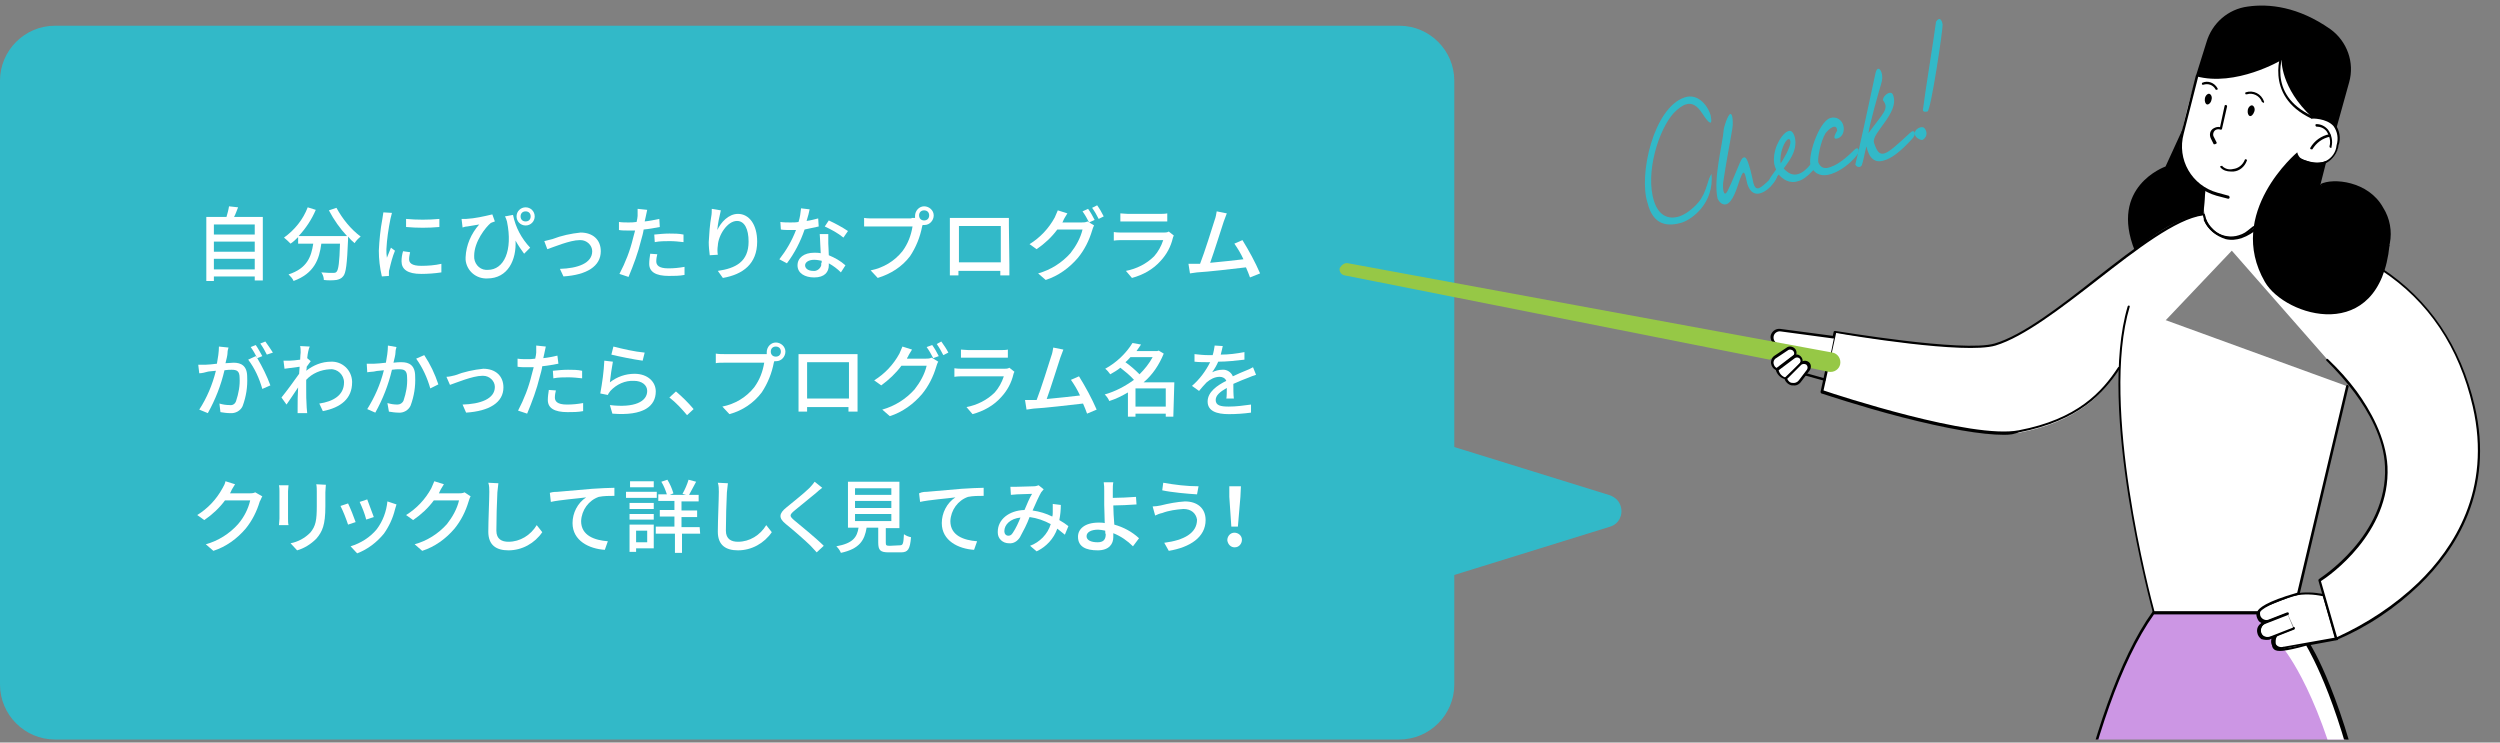 <?xml version="1.0" encoding="utf-8"?>
<!-- Generator: Adobe Illustrator 25.1.0, SVG Export Plug-In . SVG Version: 6.00 Build 0)  -->
<svg version="1.1" id="レイヤー_1" xmlns="http://www.w3.org/2000/svg" xmlns:xlink="http://www.w3.org/1999/xlink" x="0px"
	 y="0px" viewBox="0 0 495.6 147.2" style="enable-background:new 0 0 495.6 147.2;" xml:space="preserve">
<rect x="0" y="0" width="495.6" height="147.2" fill="#808080" stroke="none"/>
<style type="text/css">
	.st0{fill:#32B9C8;}
	.st1{fill:#FFFFFF;}
	.st2{clip-path:url(#SVGID_2_);}
	.st3{fill:#CC96E4;}
	.st4{fill:#96C846;}
</style>
<path class="st0" d="M319.2,98.2l-34.5-10.7c-1.7-0.5-3.5,0.4-4,2.1c-0.1,0.3-0.1,0.6-0.1,1V112c0,1.8,1.4,3.2,3.2,3.2
	c0.3,0,0.6,0,0.9-0.1l34.5-10.7c1.7-0.5,2.6-2.3,2.1-4C321,99.3,320.2,98.6,319.2,98.2z"/>
<path class="st0" d="M10.9,5.1h266.5c6,0,10.9,4.9,10.9,10.9v119.7c0,6-4.9,10.9-10.9,10.9H10.9c-6,0-10.9-4.9-10.9-10.9V16
	C0,10,4.9,5.1,10.9,5.1z"/>
<path class="st1" d="M52.1,43v12.6h-1.6v-0.8h-8.1v0.9h-1.5V43h4c0.2-0.7,0.4-1.4,0.5-2.1l1.8,0.2c-0.3,0.7-0.5,1.4-0.8,1.9H52.1z
	 M42.4,44.5v2h8.1v-2H42.4z M42.4,47.9v2h8.1v-2H42.4z M50.5,53.4v-2.1h-8.1v2.1L50.5,53.4z"/>
<path class="st1" d="M66.7,41.2c1.2,2.2,2.8,4.2,4.8,5.7c-0.5,0.4-0.9,0.8-1.2,1.3c-0.5-0.4-0.9-0.8-1.3-1.3c0,0.1,0,0.5,0,0.6
	c-0.2,4.8-0.4,6.7-1,7.3c-0.3,0.4-0.8,0.6-1.3,0.7c-0.8,0.1-1.7,0.1-2.5,0c0-0.5-0.2-1.1-0.5-1.5c1,0.1,1.9,0.1,2.3,0.1
	c0.3,0,0.5,0,0.7-0.2c0.4-0.4,0.6-1.9,0.7-5.6h-3.7c-0.4,3.1-1.4,5.9-5.5,7.4c-0.2-0.5-0.6-0.9-1-1.3c3.7-1.2,4.5-3.5,4.9-6.1h-3V47
	c-0.5,0.5-0.9,0.9-1.5,1.3c-0.4-0.4-0.8-0.8-1.3-1.2c2.1-1.5,3.8-3.6,4.7-6l1.6,0.5c-0.8,1.9-2,3.7-3.4,5.2h9.6
	c-1.4-1.5-2.6-3.2-3.6-5.1L66.7,41.2z"/>
<path class="st1" d="M77.7,42.2c-0.1,0.4-0.2,0.8-0.3,1.2c-0.4,2-0.7,4-0.8,6c0,0.6,0,1.1,0.1,1.7c0.2-0.6,0.6-1.4,0.8-2l0.8,0.6
	c-0.5,1.2-0.8,2.4-1.1,3.7c-0.1,0.2-0.1,0.5-0.1,0.7c0,0.2,0,0.4,0,0.6l-1.4,0.1c-0.4-1.7-0.6-3.4-0.6-5.1c0.1-2.1,0.3-4.2,0.7-6.3
	c0.1-0.4,0.1-0.9,0.2-1.3L77.7,42.2z M81.3,50c-0.1,0.5-0.2,0.9-0.2,1.4c0,0.7,0.5,1.3,2.4,1.3c1.3,0,2.7-0.1,4-0.4V54
	c-1.3,0.2-2.7,0.3-4,0.3c-2.7,0-3.9-0.9-3.9-2.5c0-0.7,0.1-1.3,0.3-2L81.3,50z M87.1,43.4V45c-2.2,0.2-4.4,0.2-6.6,0v-1.6
	C82.7,43.6,84.9,43.6,87.1,43.4L87.1,43.4z"/>
<path class="st1" d="M101.7,42.6c0.5,2.5,1.7,4.7,3.4,6.5l-1.2,1.2c-0.6-0.8-1.2-1.7-1.7-2.6c0.2,3.8-1.5,7.5-5.6,7.5
	c-2.2,0.1-4.1-1.5-4.3-3.7c0-0.2,0-0.4,0-0.5c0.1-2.4,1.1-4.7,2.7-6.5c-0.7,0.1-1.8,0.3-2.4,0.4c-0.3,0-0.6,0.1-0.9,0.2l-0.2-1.7
	c0.2,0,0.6,0,0.9,0c1.8-0.1,3.5-0.5,5.2-0.9l0.5,1.4c-0.3,0.1-0.6,0.2-0.8,0.3c-1,0.8-3.3,3.7-3.3,6.5c-0.1,1.4,0.9,2.7,2.3,2.8
	c0.1,0,0.3,0,0.4,0c3.2,0,5-3.8,3.8-9.6c-0.1-0.3-0.2-0.7-0.4-1L101.7,42.6z M106,42.9c0,1-0.8,1.8-1.8,1.8c-1,0-1.8-0.8-1.8-1.8
	c0-1,0.8-1.8,1.8-1.8C105.2,41.1,106,41.9,106,42.9L106,42.9z M105.2,42.9c0-0.6-0.4-1-1-1s-1,0.4-1,1s0.4,1,1,1
	S105.2,43.5,105.2,42.9C105.2,42.9,105.2,42.9,105.2,42.9z"/>
<path class="st1" d="M109.5,47.4c1.8-0.7,3.7-1.1,5.6-1.3c2.4,0,4,1.4,4,3.7c0,3-2.8,4.7-7.4,5l-0.7-1.5c3.5-0.1,6.4-1.1,6.4-3.5
	c0-1.2-1.1-2.2-2.3-2.2c-0.1,0-0.1,0-0.2,0c-1.9,0-5.2,1.4-6.4,1.8l-0.6-1.6C108.4,47.7,109,47.5,109.5,47.4z"/>
<path class="st1" d="M130.8,45c-1.1,0.2-2.1,0.4-3.2,0.5c-0.1,0.7-0.3,1.4-0.5,2.1c-0.6,2.5-1.5,4.9-2.5,7.3l-1.8-0.6
	c1.2-2.3,2.1-4.6,2.7-7.1c0.1-0.5,0.3-1,0.4-1.5h-1.3c-0.7,0-1.3,0-1.9-0.1v-1.6c0.6,0.1,1.3,0.1,1.9,0.1c0.5,0,1,0,1.6-0.1
	c0.1-0.5,0.2-0.9,0.2-1.2c0-0.5,0-1,0-1.4l1.9,0.2c-0.1,0.4-0.2,1-0.3,1.4l-0.2,0.9c1-0.1,1.9-0.3,2.9-0.5L130.8,45z M130.3,50.4
	c-0.1,0.4-0.2,0.9-0.2,1.4c0,0.7,0.4,1.4,2.4,1.4c1.1,0,2.1-0.1,3.2-0.3v1.6c-1,0.2-2.1,0.2-3.1,0.2c-2.6,0-3.9-0.8-3.9-2.4
	c0-0.7,0.1-1.3,0.2-2L130.3,50.4z M129.7,46.5c1-0.1,2-0.2,3-0.2c0.9,0,1.9,0,2.8,0.2V48c-0.9-0.1-1.8-0.2-2.7-0.2c-1,0-2,0-3,0.2
	L129.7,46.5z"/>
<path class="st1" d="M142.9,41.7c-0.3,1.3-0.6,2.6-0.7,3.9c0.7-1.5,2.2-3.2,4.1-3.2c2.2,0,3.8,2.1,3.8,5.5c0,4.4-2.8,6.5-6.8,7.2
	l-1-1.4c3.5-0.5,6.1-1.8,6.1-5.8c0-2.5-0.8-4.1-2.3-4.1c-1.9,0-3.7,2.8-3.8,4.9c-0.1,0.6-0.1,1.2,0,1.8l-1.6,0.1
	c-0.1-0.8-0.2-1.7-0.2-2.6c0.1-1.7,0.2-3.4,0.5-5.1c0.1-0.5,0.1-1,0.1-1.5L142.9,41.7z"/>
<path class="st1" d="M162.3,44.9c-0.9,0.2-1.9,0.4-2.8,0.6c-0.8,2.4-2,4.7-3.5,6.7l-1.5-0.8c1.4-1.8,2.5-3.7,3.3-5.8h-1.1
	c-0.6,0-1.3,0-1.9-0.1l-0.1-1.5c0.6,0.1,1.4,0.1,2,0.1s1.1,0,1.6-0.1c0.3-0.9,0.4-1.8,0.5-2.7l1.7,0.2c-0.1,0.5-0.3,1.4-0.6,2.3
	c0.8-0.1,1.5-0.3,2.3-0.5L162.3,44.9z M164.2,46.5c0,0.6,0,1.2,0,1.8c0,0.5,0.1,1.4,0.1,2.3c1.2,0.5,2.3,1.1,3.3,2l-0.9,1.4
	c-0.7-0.7-1.5-1.3-2.4-1.8v0.4c0,1.3-0.8,2.4-2.9,2.4c-1.8,0-3.3-0.8-3.3-2.4c0-1.5,1.3-2.5,3.3-2.5c0.4,0,0.9,0,1.3,0.1
	c-0.1-1.2-0.1-2.7-0.2-3.8H164.2z M162.9,51.7c-0.5-0.1-1-0.2-1.5-0.2c-1.1,0-1.8,0.5-1.8,1.1s0.6,1.1,1.6,1.1
	c0.7,0.1,1.4-0.4,1.6-1.1c0-0.1,0-0.2,0-0.4C162.9,52.1,162.9,51.9,162.9,51.7z M167.2,47.1c-1.1-0.9-2.4-1.6-3.7-2.2l0.8-1.2
	c1.3,0.6,2.6,1.3,3.8,2.1L167.2,47.1z"/>
<path class="st1" d="M180.7,43.2c0.2,0,0.4,0,0.7,0c0-0.1,0-0.3,0-0.4c0-1,0.8-1.9,1.8-1.9s1.9,0.8,1.9,1.8c0,1-0.8,1.9-1.8,1.9
	c0,0,0,0,0,0c-0.1,0-0.3,0-0.4,0l-0.1,0.3c-0.4,2.1-1.2,4.1-2.4,5.9c-1.6,2.1-3.8,3.5-6.4,4.3l-1.4-1.5c2.5-0.5,4.7-1.8,6.3-3.8
	c1.1-1.5,1.7-3.1,2-4.9H173c-0.7,0-1.3,0-1.7,0v-1.7c0.6,0.1,1.2,0.1,1.7,0.1H180.7z M184.2,42.7c0-0.6-0.4-1-1-1s-1,0.4-1,1
	s0.4,1,1,1S184.2,43.3,184.2,42.7z"/>
<path class="st1" d="M200.1,52.5c0,0.6,0,1.9,0,2.1h-1.8c0-0.1,0-0.5,0-0.9h-8.3c0,0.3,0,0.6,0,0.9h-1.7c0-0.1,0-1.4,0-2.1v-7.9
	c0-0.4,0-1,0-1.4c0.6,0,1.1,0,1.5,0h8.7c0.4,0,0.9,0,1.5,0c0,0.4,0,0.9,0,1.4L200.1,52.5z M190.1,44.8V52h8.3v-7.2L190.1,44.8z"/>
<path class="st1" d="M214.4,44.1c0.4,0,0.8,0,1.2-0.2l1.3,0.8c-0.2,0.3-0.3,0.7-0.4,1c-0.6,2-1.5,3.8-2.8,5.4
	c-1.7,2-3.9,3.6-6.4,4.4l-1.5-1.3c2.5-0.7,4.7-2.1,6.4-4c1.1-1.4,2-3,2.4-4.7h-5c-1.1,1.5-2.5,2.8-4.1,3.9l-1.4-1
	c2.1-1.3,3.8-3.1,5-5.3c0.2-0.5,0.4-0.9,0.6-1.4l1.9,0.6c-0.3,0.5-0.7,1.1-0.8,1.4c-0.1,0.2-0.1,0.3-0.2,0.4L214.4,44.1z
	 M215.7,41.4c0.5,0.7,0.9,1.4,1.3,2.2l-1.1,0.5c-0.4-0.8-0.8-1.5-1.3-2.2L215.7,41.4z M217.5,40.7c0.5,0.7,0.9,1.4,1.3,2.2l-1,0.5
	c-0.4-0.8-0.8-1.5-1.3-2.2L217.5,40.7z"/>
<path class="st1" d="M232.7,46.7c-0.1,0.2-0.2,0.4-0.2,0.5c-0.4,1.7-1.2,3.2-2.4,4.5c-1.5,1.7-3.5,2.8-5.7,3.4l-1.2-1.4
	c2.1-0.4,4.1-1.4,5.6-2.9c0.8-0.9,1.4-2,1.8-3.2h-8.1c-0.4,0-1.1,0-1.7,0.1V46c0.6,0.1,1.2,0.1,1.7,0.1h8.2c0.3,0,0.7,0,1-0.2
	L232.7,46.7z M222.1,42.3c0.4,0,1,0.1,1.5,0.1h6.2c0.5,0,1.2,0,1.6-0.1v1.6c-0.4,0-1,0-1.6,0h-6.2c-0.5,0-1.1,0-1.5,0L222.1,42.3z"
	/>
<path class="st1" d="M247.8,55c-0.2-0.6-0.5-1.3-0.8-2c-2.5,0.3-7.7,0.9-9.7,1l-1.4,0.2l-0.3-1.9c0.5,0,1.1,0,1.6,0
	c0.2,0,0.4,0,0.7,0c0.9-2.3,2.4-7.1,2.9-8.7c0.2-0.5,0.3-1.1,0.4-1.7l2,0.4c-0.2,0.5-0.4,1.1-0.6,1.6c-0.5,1.5-1.9,6-2.7,8.2
	c2.2-0.2,4.9-0.5,6.6-0.7c-0.5-1.1-1.1-2.1-1.8-3.1l1.6-0.7c1.3,2.1,2.5,4.3,3.5,6.6L247.8,55z"/>
<path class="st1" d="M45.3,68.9c-0.1,0.3-0.2,0.7-0.2,1.1s-0.2,1.2-0.4,2c0.6,0,1.2-0.1,1.6-0.1c1.5,0,2.7,0.6,2.7,2.8
	c0.1,2-0.2,3.9-0.9,5.8c-0.4,0.9-1.4,1.5-2.5,1.4c-0.6,0-1.3-0.1-1.9-0.2L43.5,80c0.7,0.2,1.3,0.3,2,0.3c0.6,0.1,1.1-0.2,1.3-0.8
	c0.5-1.5,0.8-3.1,0.7-4.6c0-1.4-0.6-1.6-1.6-1.6c-0.3,0-0.8,0-1.4,0.1c-0.7,3-1.8,5.8-3.3,8.5l-1.7-0.7c1.5-2.3,2.6-4.9,3.3-7.7
	c-0.7,0.1-1.4,0.1-1.7,0.2S40,74,39.5,74l-0.2-1.7c0.5,0,1,0,1.5,0s1.4-0.1,2.2-0.2c0.2-1.1,0.4-2.3,0.4-3.4L45.3,68.9z M51,71
	c1,1.7,1.9,3.5,2.6,5.4L52,77.1c-0.6-2.1-1.5-4.1-2.8-5.8l1.5-0.7L51,71c-0.4-0.8-0.8-1.5-1.3-2.2l1-0.4c0.5,0.7,0.9,1.5,1.3,2.2
	L51,71z M52.9,70.3c-0.4-0.8-0.8-1.5-1.3-2.2l1-0.4c0.5,0.7,1,1.4,1.5,2.2L52.9,70.3z"/>
<path class="st1" d="M61.6,71.6c-0.2,0.3-0.5,0.7-0.8,1.1c0,0.2,0,0.5-0.1,0.8c1.4-1.1,3.1-1.8,4.9-1.8c2.2-0.1,4.1,1.6,4.2,3.9
	c0,0.1,0,0.1,0,0.2c0,3.2-2.2,5-5.8,5.7L63.3,80c2.7-0.4,4.9-1.6,4.9-4.2c0-1.5-1.3-2.7-2.7-2.6c0,0-0.1,0-0.1,0
	c-1.8,0.1-3.5,0.8-4.7,2.1c0,0.6,0,1.1,0,1.6c0,1.4,0,2.5,0.1,3.9c0,0.3,0.1,0.8,0.1,1.1H59c0-0.3,0-0.8,0-1c0-1.5,0-2.4,0.1-4.1
	c-0.7,1.1-1.7,2.5-2.3,3.4l-1-1.4c0.9-1.1,2.6-3.4,3.5-4.7l0.1-1.4l-3,0.4l-0.2-1.6c0.4,0,0.7,0,1.2,0s1.3-0.1,2.1-0.2
	c0-0.7,0.1-1.2,0.1-1.4c0-0.4,0-0.9-0.1-1.3l1.9,0.1C61.2,69.1,61,70,60.9,71L61.6,71.6z"/>
<path class="st1" d="M78.6,68.8c-0.1,0.3-0.2,0.7-0.2,1.1s-0.2,1.2-0.4,2c0.7-0.1,1.2-0.1,1.6-0.1c1.5,0,2.7,0.6,2.7,2.8
	c0.1,2-0.2,3.9-0.9,5.8c-0.4,0.9-1.4,1.5-2.4,1.4c-0.6,0-1.3-0.1-1.9-0.2l-0.3-1.7c0.7,0.2,1.3,0.3,2,0.3c0.5,0,1-0.3,1.2-0.8
	c0.5-1.5,0.8-3,0.7-4.6c0-1.4-0.6-1.6-1.6-1.6c-0.3,0-0.8,0-1.4,0.1c-0.7,3-1.8,5.8-3.3,8.5l-1.6-0.7c1.5-2.4,2.6-4.9,3.3-7.7
	c-0.7,0.1-1.4,0.1-1.7,0.2s-1.1,0.1-1.6,0.2l-0.1-1.7c0.5,0,1,0,1.5,0s1.4-0.1,2.3-0.2c0.2-1.1,0.4-2.3,0.4-3.4L78.6,68.8z
	 M84.1,70.4c1.2,1.8,2.1,3.7,2.8,5.8l-1.6,0.8c-0.6-2.1-1.5-4.1-2.8-5.9L84.1,70.4z"/>
<path class="st1" d="M90.2,74.4c1.8-0.7,3.7-1.1,5.6-1.3c2.4,0,4,1.4,4,3.7c0,3-2.8,4.7-7.4,5l-0.7-1.6c3.5-0.1,6.4-1.1,6.4-3.5
	c0-1.2-1.1-2.2-2.3-2.2c-0.1,0-0.1,0-0.2,0c-1.9,0-5.2,1.4-6.4,1.8l-0.7-1.6C89.1,74.7,89.7,74.5,90.2,74.4z"/>
<path class="st1" d="M110.7,72.1c-1.1,0.2-2.1,0.4-3.2,0.5c-0.1,0.7-0.3,1.4-0.5,2.1c-0.6,2.5-1.5,4.9-2.5,7.3l-1.8-0.6
	c1.2-2.3,2.1-4.6,2.7-7.1c0.1-0.5,0.3-1,0.4-1.5h-1.3c-0.7,0-1.3,0-1.9-0.1v-1.6c0.6,0.1,1.3,0.1,1.9,0.1c0.5,0,1,0,1.6-0.1
	c0.1-0.5,0.2-0.9,0.2-1.2c0-0.5,0-1,0-1.4l1.9,0.2c-0.1,0.4-0.2,1-0.3,1.4l-0.2,0.9c1-0.1,1.9-0.3,2.8-0.5L110.7,72.1z M110.2,77.4
	c-0.1,0.4-0.2,0.9-0.2,1.4c0,0.7,0.4,1.4,2.4,1.4c1.1,0,2.1-0.1,3.2-0.3v1.6c-1,0.2-2.1,0.2-3.1,0.2c-2.6,0-3.9-0.8-3.9-2.4
	c0-0.7,0.1-1.3,0.2-2L110.2,77.4z M109.6,73.5c1-0.1,2-0.2,3-0.2c0.9,0,1.9,0,2.8,0.2V75c-0.9-0.1-1.8-0.2-2.7-0.2c-1,0-2,0-3,0.2
	L109.6,73.5z"/>
<path class="st1" d="M120.9,75.8c1.4-1.1,3.1-1.7,4.9-1.7c2.6,0,4.2,1.6,4.2,3.5c0,2.9-2.4,4.9-8.6,4.4l-0.5-1.7
	c4.9,0.6,7.4-0.7,7.4-2.8c0-1.2-1.1-2-2.6-2c-1.8-0.1-3.5,0.7-4.7,2c-0.2,0.3-0.4,0.5-0.5,0.8L119,78c0.4-2.2,0.7-4.3,0.8-6.5
	l1.7,0.2C121.3,72.7,121,74.8,120.9,75.8z M121.6,68.7c2,0.5,4.1,1,6.2,1.2l-0.4,1.6c-1.6-0.2-5-0.9-6.2-1.2L121.6,68.7z"/>
<path class="st1" d="M136.2,82.3c-1.1-1.3-2.2-2.5-3.5-3.5l1.3-1.2c1.3,1.1,2.5,2.3,3.5,3.5L136.2,82.3z"/>
<path class="st1" d="M151.3,70.2c0.2,0,0.4,0,0.7,0c0-0.1,0-0.3,0-0.4c0-1,0.8-1.9,1.8-1.9c1,0,1.9,0.8,1.9,1.8c0,1-0.8,1.9-1.8,1.9
	c0,0,0,0,0,0c-0.1,0-0.3,0-0.4,0l-0.1,0.3c-0.4,2.1-1.2,4.1-2.4,5.9c-1.6,2.1-3.8,3.6-6.4,4.3l-1.4-1.5c2.5-0.5,4.7-1.8,6.3-3.8
	c1.1-1.5,1.7-3.1,2-4.9h-7.9c-0.7,0-1.3,0-1.7,0.1v-1.9c0.6,0.1,1.2,0.1,1.7,0.1H151.3z M154.8,69.7c0-0.6-0.4-1-1-1s-1,0.4-1,1
	s0.4,1,1,1S154.8,70.3,154.8,69.7z"/>
<path class="st1" d="M170,79.5c0,0.6,0,1.9,0,2.1h-1.8c0-0.1,0-0.4,0-0.9H160c0,0.4,0,0.8,0,0.9h-1.7c0-0.1,0-1.4,0-2.1v-7.9
	c0-0.4,0-1,0-1.4c0.6,0,1.1,0,1.5,0h8.7c0.4,0,0.9,0,1.5,0c0,0.4,0,0.9,0,1.4L170,79.5z M160,71.8V79h8.3v-7.2L160,71.8z"/>
<path class="st1" d="M183.5,71.1c0.4,0,0.8,0,1.2-0.2l1.3,0.8c-0.2,0.3-0.3,0.7-0.4,1c-0.6,2-1.5,3.8-2.8,5.4
	c-1.7,2-3.9,3.6-6.4,4.4l-1.5-1.3c2.5-0.7,4.7-2.1,6.4-4c1.1-1.4,2-3,2.4-4.7h-5c-1.1,1.5-2.5,2.8-4,3.9l-1.4-1
	c2.1-1.3,3.8-3.1,5-5.3c0.2-0.5,0.4-0.9,0.6-1.4l1.9,0.6c-0.3,0.5-0.7,1.1-0.8,1.4c-0.1,0.1-0.2,0.3-0.2,0.4L183.5,71.1z
	 M184.8,68.4c0.5,0.7,0.9,1.4,1.3,2.2l-1.1,0.4c-0.4-0.8-0.8-1.5-1.3-2.2L184.8,68.4z M186.6,67.7c0.5,0.7,1,1.4,1.4,2.2l-1,0.5
	c-0.4-0.8-0.8-1.5-1.3-2.2L186.6,67.7z"/>
<path class="st1" d="M201.1,73.7c-0.1,0.2-0.2,0.4-0.2,0.5c-0.4,1.7-1.2,3.2-2.4,4.5c-1.5,1.7-3.5,2.8-5.7,3.4l-1.2-1.4
	c2.1-0.4,4.1-1.4,5.6-2.9c0.8-0.9,1.4-2,1.8-3.2h-8.1c-0.4,0-1.1,0-1.7,0.1V73c0.6,0.1,1.2,0.1,1.7,0.1h8.2c0.3,0,0.7,0,1-0.2
	L201.1,73.7z M190.5,69.3c0.4,0,1,0.1,1.5,0.1h6.2c0.5,0,1.2,0,1.6-0.1v1.6c-0.4,0-1,0-1.6,0H192c-0.5,0-1.1,0-1.5,0L190.5,69.3z"/>
<path class="st1" d="M215.5,82c-0.2-0.6-0.5-1.3-0.8-2c-2.6,0.3-7.7,0.9-9.8,1l-1.4,0.2l-0.3-1.9c0.5,0,1.1,0,1.6,0
	c0.2,0,0.4,0,0.7,0c0.9-2.3,2.4-7.1,2.9-8.7c0.2-0.5,0.3-1.1,0.4-1.7l2,0.4c-0.2,0.5-0.4,1.1-0.6,1.6c-0.5,1.5-1.9,6-2.7,8.2
	c2.2-0.2,4.9-0.5,6.6-0.7c-0.5-1.1-1.1-2.1-1.8-3.1l1.6-0.7c1.3,2.1,2.5,4.3,3.5,6.6L215.5,82z"/>
<path class="st1" d="M232.6,82.6h-1.5V82h-6v0.6h-1.5v-4.8c-1.2,0.7-2.4,1.3-3.7,1.7c-0.2-0.5-0.5-0.9-0.9-1.3
	c2.1-0.6,4-1.6,5.8-2.9c-0.8-0.9-1.8-1.7-2.7-2.4c-0.6,0.5-1.3,0.9-2,1.3c-0.3-0.4-0.6-0.8-1-1.1c2.2-1.2,4.1-3,5.4-5.1l1.7,0.3
	c-0.3,0.4-0.6,0.9-0.9,1.3h4.1l0.3-0.1l1,0.6c-0.9,2.2-2.2,4.2-4,5.7h6.1L232.6,82.6z M224.1,70.8c-0.3,0.3-0.6,0.7-1,1
	c1,0.7,1.9,1.5,2.8,2.4c1-1,1.9-2.1,2.6-3.4L224.1,70.8z M231.1,80.6V77h-6v3.6L231.1,80.6z"/>
<path class="st1" d="M243.1,79.1c0.1-0.5,0.1-1.4,0.1-2.2c-1.4,0.8-2.2,1.5-2.2,2.4c0,1.1,1,1.3,2.6,1.3c1.5,0,2.9-0.2,4.4-0.4v1.6
	c-1.5,0.2-2.9,0.3-4.4,0.3c-2.4,0-4.2-0.6-4.2-2.5s1.9-3.2,3.7-4.1c-0.2-0.5-0.7-0.8-1.3-0.8c-1,0-1.9,0.5-2.6,1.1
	c-0.5,0.5-1,1.1-1.5,1.7l-1.4-1c1.5-1.3,2.7-2.9,3.6-4.7h-0.5c-0.6,0-1.8,0-2.6-0.1v-1.5c0.9,0.1,1.8,0.2,2.7,0.2h0.9
	c0.2-0.6,0.3-1.3,0.4-1.9l1.6,0.1c-0.1,0.4-0.2,1-0.4,1.7c1.6,0,3.1-0.2,4.7-0.5v1.5c-1.7,0.2-3.5,0.4-5.2,0.4
	c-0.3,0.7-0.7,1.4-1.2,2.1c0.6-0.3,1.3-0.5,2-0.5c0.9-0.1,1.8,0.5,2.1,1.3c1-0.5,1.8-0.8,2.5-1.1c0.5-0.2,1-0.4,1.5-0.7l0.6,1.5
	c-0.4,0.1-1.1,0.4-1.6,0.6c-0.8,0.3-1.8,0.7-2.9,1.2c0,0.9,0,2.2,0.1,2.9H243.1z"/>
<path class="st1" d="M52,98.4c-0.2,0.3-0.3,0.7-0.5,1c-0.6,2-1.5,3.8-2.8,5.4c-1.7,2-3.9,3.6-6.4,4.4l-1.5-1.3
	c2.5-0.7,4.7-2.1,6.4-4c1.2-1.4,2-3,2.4-4.7h-5c-1.1,1.5-2.5,2.8-4.1,3.9l-1.4-1c2.1-1.3,3.8-3.1,5-5.3c0.3-0.5,0.5-0.9,0.6-1.4
	l1.9,0.6c-0.3,0.5-0.7,1.1-0.8,1.4l-0.2,0.4h3.8c0.4,0,0.8,0,1.2-0.2L52,98.4z"/>
<path class="st1" d="M57.2,96.2c0,0.3-0.1,0.7-0.1,1.2v5.4c0,0.4,0,1,0.1,1.3h-1.9c0-0.3,0.1-0.8,0.1-1.3v-5.4c0-0.3,0-0.8-0.1-1.2
	H57.2z M64.6,96.1c0,0.4-0.1,0.9-0.1,1.5v2.8c0,3.7-0.6,5-1.8,6.4c-1.1,1.1-2.4,1.9-3.8,2.3l-1.3-1.4c1.5-0.3,2.8-1,3.9-2.1
	c1.1-1.3,1.3-2.5,1.3-5.3v-2.8c0-0.5,0-1-0.1-1.5L64.6,96.1z"/>
<path class="st1" d="M70.5,103.5L69,104c-0.4-1.2-0.9-2.5-1.5-3.7l1.5-0.5C69.4,100.6,70.2,102.6,70.5,103.5z M78.6,100
	c-0.1,0.3-0.2,0.7-0.3,1c-0.4,1.7-1.2,3.4-2.2,4.8c-1.4,1.7-3.2,3.1-5.3,3.9l-1.3-1.4c2-0.6,3.9-1.8,5.2-3.4
	c1.2-1.6,1.9-3.5,2.1-5.5L78.6,100z M74.1,102.5l-1.5,0.5c-0.3-1.2-0.8-2.4-1.3-3.5l1.5-0.5C73.1,99.7,73.8,101.8,74.1,102.5z"/>
<path class="st1" d="M93.3,98.4c-0.2,0.3-0.3,0.7-0.4,1c-0.6,2-1.5,3.8-2.8,5.4c-1.7,2-3.9,3.6-6.4,4.4l-1.5-1.3
	c2.5-0.7,4.7-2.1,6.4-4c1.1-1.4,2-3,2.4-4.7h-5c-1.1,1.5-2.5,2.8-4.1,3.9l-1.4-1c2.1-1.3,3.8-3.1,5-5.3c0.2-0.5,0.4-0.9,0.6-1.4
	l1.9,0.6c-0.3,0.5-0.7,1.1-0.8,1.4c-0.1,0.1-0.1,0.3-0.2,0.4h3.9c0.4,0,0.8,0,1.2-0.2L93.3,98.4z"/>
<path class="st1" d="M98.8,95.8c-0.1,0.6-0.1,1.2-0.2,1.8c-0.1,1.8-0.2,5.4-0.2,7.6c0,1.7,1.1,2.2,2.4,2.2c2.3,0,4.4-1.3,5.6-3.3
	l1.1,1.4c-1.5,2.2-4,3.6-6.7,3.6c-2.4,0-4-1-4-3.7c0-2.2,0.2-6.3,0.2-7.9c0-0.6,0-1.2-0.2-1.8L98.8,95.8z"/>
<path class="st1" d="M110.5,97.5l6.9-0.6c1.7-0.1,3.3-0.2,4.4-0.2v1.6c-1,0-2.1,0-3.1,0.2c-2,0.7-3.4,2.6-3.5,4.8
	c0,2.9,2.7,3.8,5.3,4l-0.6,1.7c-3.1-0.2-6.4-1.8-6.4-5.3c0-2,1-4,2.7-5.1c-1.4,0.2-5.3,0.5-7,0.9l-0.2-1.8
	C109.6,97.5,110.2,97.5,110.5,97.5z"/>
<path class="st1" d="M130.2,98.7h-6.1v-1.2h6.1V98.7z M129.6,108.7h-3.5v0.7h-1.3V104h4.8V108.7z M124.8,99.7h4.8v1.2h-4.8V99.7z
	 M124.8,101.9h4.8v1.1h-4.8V101.9z M129.6,96.6h-4.7v-1.2h4.7V96.6z M126.1,105.2v2.3h2.2v-2.3H126.1z M138.8,105.8h-3.6v3.8h-1.4
	v-3.8H130v-1.4h3.7v-2h-2.9v-1.3h2.9v-1.8h-3.2v-1.3h1.7c-0.3-0.9-0.6-1.7-1.1-2.5l1.2-0.4c0.5,0.8,0.9,1.7,1.2,2.7l-0.7,0.3h3.2
	l-0.7-0.2c0.5-0.9,0.9-1.8,1.2-2.8l1.5,0.4c-0.5,0.9-1,1.9-1.4,2.6h1.9v1.3h-3.4v1.8h3.1v1.3h-3.1v2h3.6L138.8,105.8z"/>
<path class="st1" d="M144.3,95.8c-0.1,0.6-0.1,1.2-0.2,1.8c-0.1,1.8-0.2,5.4-0.2,7.6c0,1.7,1.1,2.2,2.4,2.2c2.3,0,4.4-1.3,5.6-3.3
	l1.1,1.4c-1.5,2.2-4,3.6-6.7,3.6c-2.4,0-4-1-4-3.7c0-2.2,0.2-6.3,0.2-7.9c0-0.6,0-1.2-0.2-1.8L144.3,95.8z"/>
<path class="st1" d="M163,96.7c-0.4,0.3-0.9,0.7-1.2,1c-1.1,0.9-3.2,2.6-4.4,3.6c-0.9,0.8-0.9,1,0,1.8c1.3,1.1,4.3,3.5,5.9,5.1
	l-1.4,1.3c-0.4-0.4-0.8-0.9-1.2-1.3c-0.9-0.9-3.4-3.1-4.9-4.3s-1.4-2.1,0.1-3.3c1.2-1,3.5-2.8,4.6-3.9c0.4-0.4,0.7-0.8,1-1.2
	L163,96.7z"/>
<path class="st1" d="M178.4,108.1c0.6,0,0.7-0.3,0.8-2.2c0.4,0.3,0.9,0.5,1.4,0.6c-0.2,2.4-0.6,3-2,3h-2.4c-1.7,0-2.1-0.4-2.1-2
	v-2.9h-2.3c-0.4,2.5-1.4,4.2-5.1,5c-0.2-0.5-0.5-0.9-0.9-1.3c3.3-0.6,4.1-1.8,4.4-3.7h-2.1v-9.1h10.2v9.2h-2.7v2.9
	c0,0.5,0.1,0.6,0.8,0.6L178.4,108.1z M169.5,98.1h7.2v-1.3h-7.2V98.1z M169.5,100.7h7.2v-1.4h-7.2V100.7z M169.5,103.3h7.2v-1.4
	h-7.2V103.3z"/>
<path class="st1" d="M183.7,97.5l6.9-0.6c1.7-0.1,3.3-0.2,4.4-0.2v1.6c-1,0-2.1,0-3.1,0.2c-2,0.7-3.4,2.6-3.5,4.8
	c0,2.9,2.7,3.8,5.3,4l-0.6,1.7c-3.1-0.2-6.4-1.8-6.4-5.3c0-2,1-4,2.7-5.1c-1.4,0.2-5.3,0.5-7,0.9l-0.2-1.7
	C182.8,97.5,183.4,97.5,183.7,97.5z"/>
<path class="st1" d="M211.1,106c-0.5-0.4-1-0.8-1.5-1.2c-0.7,2-2.2,3.6-4.1,4.5l-1.3-1.1c1.9-0.7,3.5-2.3,4.1-4.3
	c-1.3-0.7-2.7-1.2-4.2-1.4c-0.5,1.4-1.2,2.7-1.9,4c-0.5,0.8-1.3,1.3-2.2,1.2c-1.2,0-2.2-0.9-2.2-2.1c0-0.1,0-0.1,0-0.2
	c0-2.4,2.2-4.2,5.3-4.3c0.5-1.2,1-2.4,1.5-3.2l-3,0.1c-0.3,0-0.8,0.1-1.2,0.1l-0.1-1.6c0.4,0,0.9,0,1.2,0c0.9,0,2.8-0.1,3.5-0.1
	c0.3,0,0.6-0.1,0.9-0.2l1,0.8c-0.2,0.2-0.3,0.4-0.5,0.6c-0.4,0.7-1.1,2.2-1.7,3.6c1.4,0.2,2.7,0.6,3.9,1.2c0.1-0.3,0.1-0.6,0.1-0.9
	c0-0.5,0-1,0-1.6l1.6,0.2c0,1-0.1,2-0.3,3c0.7,0.4,1.3,0.8,1.8,1.2L211.1,106z M202.3,102.6c-2,0.2-3.2,1.4-3.2,2.7
	c0,0.5,0.3,0.9,0.8,0.9c0,0,0,0,0,0c0.3,0,0.6-0.1,0.9-0.6C201.4,104.7,201.9,103.6,202.3,102.6L202.3,102.6z"/>
<path class="st1" d="M224.6,108.3c-1.1-1.1-2.4-2-3.9-2.6c0,0.3,0,0.6,0,0.8c0,1.3-0.8,2.6-3.1,2.6s-3.9-0.7-3.9-2.7
	c0-1.5,1.3-2.8,4.1-2.8c0.4,0,0.8,0,1.2,0.1c0-1.2-0.1-2.7-0.1-3.6s0-2.1,0-2.8c0-0.6,0-1.1-0.1-1.7h1.9c-0.1,0.4-0.1,1.2-0.1,1.7
	s0,0.9,0,1.4c1.3,0,3.2-0.1,4.6-0.2l0.1,1.5c-1.4,0.1-3.4,0.2-4.6,0.2c0,1,0.1,2.5,0.2,3.8c1.8,0.5,3.5,1.4,4.9,2.7L224.6,108.3z
	 M219.1,105.2c-0.5-0.1-1-0.2-1.4-0.2c-1.4,0-2.3,0.5-2.3,1.3s0.9,1.2,2.2,1.2c1.1,0,1.6-0.5,1.6-1.6
	C219.1,105.8,219.1,105.5,219.1,105.2z"/>
<path class="st1" d="M234.6,100.9c-1.4,0.1-2.9,0.3-4.2,0.8c-0.5,0.1-1,0.3-1.4,0.5l-0.5-1.8c0.5,0,1.1-0.1,1.6-0.2
	c1.6-0.4,3.2-0.7,4.8-0.8c2.4,0,4.1,1.3,4.1,3.7c0,3.4-3.1,5.4-7.3,6.1l-0.9-1.6c3.9-0.5,6.5-1.9,6.5-4.6
	C237.1,101.8,236.2,100.9,234.6,100.9z M237.6,96.4l-0.3,1.6c-1.8-0.1-5.1-0.4-6.9-0.8l0.2-1.5C232.9,96.1,235.2,96.4,237.6,96.4
	L237.6,96.4z"/>
<path class="st1" d="M243.3,107.1c0-0.8,0.6-1.5,1.4-1.5c0.8,0,1.5,0.6,1.5,1.4c0,0.8-0.6,1.5-1.4,1.5c0,0,0,0-0.1,0
	C244,108.5,243.4,107.9,243.3,107.1C243.3,107.1,243.3,107.1,243.3,107.1z M243.7,98.5v-2.1h2.3l-0.1,2.1l-0.5,5.9h-1.3L243.7,98.5z
	"/>
<g>
	<defs>
		<rect id="SVGID_1_" x="259.1" y="-10.5" width="260.6" height="157.1"/>
	</defs>
	<clipPath id="SVGID_2_">
		<use xlink:href="#SVGID_1_"  style="overflow:visible;"/>
	</clipPath>
	<g class="st2">
		<path class="st1" d="M459,23.2c0,0,5.1-0.6,4.6,5.1s-6.6,4.4-6.6,4.4l-9.3,12.1c0,0-8.8,7.4-10.8-3.1l0.3-4.2c0,0-6.1-3-4.6-11.5
			c1.1-5.6,2.8-11,5.1-16.2h16.3l2.9,8.7L459,23.2z"/>
		<path class="st3" d="M457.4,127.7c0,0,27.2,41.7,12.2,160.9h-24.2l-7.2-129.4c0,0-4.1,70.5-15.3,129.4h-25.7
			c0,0,3.9-131.4,29.6-167.1h20.7c-0.2,0.8,0.4,1.6,1.2,1.8c0,0,0.1,0,0.1,0c-0.8,0.3-1.3,1.2-1.1,2.1c0.3,1.5,1.5,1.4,3,0.8
			c-0.2,0.5-0.2,0.9-0.2,1.4C451,128.7,450.6,129.5,457.4,127.7z"/>
		<path d="M438.4,19.8c-0.1,0.6-0.6,1-0.9,0.9s-0.5-0.6-0.4-1.2s0.6-1,0.9-0.9S438.6,19.2,438.4,19.8z"/>
		<path d="M446.9,22.1c-0.2,0.6-0.6,1-0.9,0.9s-0.5-0.6-0.4-1.2s0.6-1,0.9-0.9S447.1,21.5,446.9,22.1z"/>
		<path d="M441.7,39.4L441.7,39.4l-2.3-0.6c-5.3-1.5-8.5-7-7-12.3c0,0,0,0,0,0l2.9-11.5c0-0.1,0.2-0.2,0.3-0.2c0,0,0,0,0,0
			c0.1,0,0.2,0.2,0.2,0.3c0,0,0,0,0,0l-2.9,11.4c-1.4,5.1,1.6,10.3,6.7,11.7c0,0,0,0,0,0l2.2,0.6c0.1,0,0.2,0.2,0.2,0.3
			C442,39.3,441.9,39.4,441.7,39.4z"/>
		<path d="M439,28.6c-0.1,0-0.2,0-0.2-0.1l-0.5-1c-0.4-0.8-0.2-1.7,0.6-2.1c0.4-0.2,0.8-0.3,1.2-0.2l0.9-4.2c0-0.1,0.1-0.2,0.3-0.2
			c0,0,0,0,0,0c0.1,0,0.2,0.2,0.2,0.3c0,0,0,0,0,0l-1,4.4c0,0.1-0.1,0.1-0.1,0.2c-0.1,0-0.1,0-0.2,0c-0.6-0.2-1.2,0-1.4,0.6
			c-0.1,0.3-0.1,0.6,0.1,0.9l0.5,1c0.1,0.1,0,0.3-0.1,0.3c0,0,0,0,0,0C439.1,28.6,439.1,28.6,439,28.6z"/>
		<path d="M462,29.3L462,29.3c-0.1,0-0.2-0.1-0.2-0.3c0.3-1,0-2.1-0.6-3c-0.5-0.6-1.2-0.9-2-0.9c-0.1,0-0.2-0.2-0.2-0.3
			c0-0.1,0.1-0.2,0.2-0.2l0,0c0.9,0,1.7,0.4,2.3,1.1c0.7,1,1,2.2,0.7,3.4C462.3,29.2,462.2,29.3,462,29.3z"/>
		<path d="M458.2,29.6c0,0-0.1,0-0.1,0c-0.1-0.1-0.2-0.2-0.1-0.3c0,0,0,0,0,0c0.8-1.4,2.2-2.4,3.8-2.7c0.1,0,0.2,0.1,0.3,0.2
			c0,0.1-0.1,0.3-0.2,0.3c-1.5,0.3-2.7,1.2-3.5,2.5C458.4,29.6,458.3,29.6,458.2,29.6z"/>
		<path d="M458.3,23.5c0,0-0.1,0-0.1,0c-9.7-4.6-5.8-13.6-5.7-13.7c0.1-0.1,0.2-0.2,0.3-0.1c0.1,0.1,0.2,0.2,0.1,0.3c0,0,0,0,0,0
			c-0.2,0.4-3.8,8.7,5.5,13c0.1,0.1,0.2,0.2,0.1,0.3C458.5,23.4,458.4,23.5,458.3,23.5L458.3,23.5z"/>
		<path d="M437.4,8.4c1.1-3.8,4.3-6.6,8.2-7.1c4.2-0.6,10,0,16.4,4.5c3.3,2.4,4.8,6.6,3.7,10.5l-2.5,9c-1.3-2.4-4.9-2.1-4.9-2.1l0,0
			c-6.2-5.8-6-11.3-6-11.3s-9.1,5.4-17,3.2L437.4,8.4z"/>
		<path d="M459.4,32.7c-1.2,0-2.4-0.3-3.5-0.9c-0.1-0.1-0.2-0.2-0.1-0.3c0.1-0.1,0.2-0.2,0.3-0.1l0,0c0,0,2.9,1.5,5,0.5
			c1.2-0.6,2-1.8,2.1-3.1c0.4-1.3,0.2-2.7-0.6-3.8c-1.4-1.6-4.3-1.5-4.3-1.5c-0.1,0-0.2-0.1-0.3-0.2c0,0,0,0,0,0
			c0-0.1,0.1-0.2,0.2-0.3c0,0,0,0,0,0c0.1,0,3.1-0.2,4.7,1.6c0.9,1.2,1.2,2.8,0.7,4.2c-0.2,1.5-1.1,2.8-2.4,3.5
			C460.7,32.5,460.1,32.7,459.4,32.7z"/>
		<path d="M460,36.5c2.5-1.3,9.5-0.6,12.4,4.6c2.8,4.4,1.7,10.2-2.6,13.3"/>
		<path d="M433.1,24.7l-3.8,8.3c-0.2,0.1-11.2,4-6.1,16.7c0,0,7.2-6.8,13.6-7.1l0.4-5c0,0-2.2-0.8-4.2-4.7S433.1,24.7,433.1,24.7z"
			/>
		<path class="st1" d="M446.7,45.2l-1,0.8c-2.4,1.9-5.9,1.5-7.8-0.9c-0.6-0.7-1-1.6-1.1-2.5l0,0c-10.2,1-29.7,22.4-41.4,25.8
			c-6.3,1.8-31.7-2.5-31.7-2.5l-2.6,11.9c0,0,29.3,9.9,39.1,8c11.7-2.2,16.7-7.7,19.9-12.6"/>
		<path d="M397.3,86.2c-4.5,0-11.3-1.2-20.3-3.5c-8.5-2.2-15.8-4.7-15.9-4.7c-0.1,0-0.2-0.2-0.2-0.3l2.6-11.9c0-0.1,0.1-0.2,0.3-0.2
			c0.3,0,25.4,4.3,31.6,2.5c5.5-1.6,12.9-7.3,20-12.9c8.2-6.4,15.9-12.4,21.4-12.9c0.1,0,0.2,0.1,0.3,0.2c0.5,2.9,3.2,4.8,6.1,4.3
			c0.9-0.2,1.7-0.5,2.4-1.1l1-0.8c0.1-0.1,0.3-0.1,0.3,0c0.1,0.1,0.1,0.3,0,0.3l-1,0.8c-2.5,2-6.1,1.6-8.1-0.9
			c-0.6-0.7-0.9-1.5-1.1-2.4c-5.3,0.7-13.2,6.8-20.9,12.8c-7.2,5.6-14.6,11.3-20.2,13c-6,1.8-28.9-2-31.6-2.5l-2.5,11.4
			c2.6,0.9,29.5,9.7,38.7,7.9c11.6-2.2,16.5-7.6,19.7-12.5c0.1-0.1,0.2-0.1,0.3-0.1c0.1,0.1,0.1,0.2,0.1,0.3c0,0,0,0,0,0
			c-3.3,5-8.2,10.4-20,12.7C399.3,86.1,398.3,86.2,397.3,86.2z"/>
		<path d="M442.2,34c-0.7,0-1.5-0.2-2-0.8c-0.1-0.1-0.1-0.3,0.1-0.3s0.3-0.1,0.3,0.1l0,0c0.6,0.5,1.3,0.7,2.1,0.5
			c1-0.1,1.9-0.8,2.3-1.8c0-0.1,0.2-0.2,0.3-0.1c0.1,0,0.2,0.2,0.1,0.3c-0.4,1.1-1.4,2-2.6,2.1C442.6,34,442.4,34,442.2,34z"/>
		<path class="st1" d="M453.5,121.7l-3.6,1.4c-0.8,0.3-1.7-0.1-2-0.9c0,0,0,0,0,0l0,0c-0.3-0.8,0.1-1.7,0.9-2.1l4.8-1.9
			c0.4-0.2,0.9-0.3,1.3-0.4c1.9-0.4,3.9-0.3,5.9,0.1l2.5,8.6l-10.4,1.9c-0.7,0.4-1.5,0.2-1.9-0.5c0-0.1-0.1-0.1-0.1-0.2l0,0
			c-0.3-0.8,0.1-1.7,0.9-2l3-1.2"/>
		<path d="M452,128.9c-0.6,0-1.2-0.4-1.4-1c-0.2-0.4-0.2-0.9,0-1.4c0.2-0.5,0.5-0.8,1-1l3-1.2c0.1,0,0.3,0,0.3,0.1
			c0,0.1,0,0.3-0.1,0.3c0,0,0,0,0,0l-3,1.2c-0.3,0.1-0.6,0.4-0.7,0.7c-0.1,0.3-0.1,0.7,0,1c0.3,0.6,1,0.8,1.6,0.6c0,0,0.1,0,0.1,0h0
			l10.1-1.8l-2.4-8.2c-1.8-0.4-3.8-0.5-5.6-0.1c-0.4,0.1-0.9,0.2-1.3,0.4l-4.8,1.9c-0.3,0.1-0.6,0.4-0.7,0.7c-0.1,0.3-0.1,0.7,0,1
			c0.3,0.7,1.1,1,1.7,0.7l3.6-1.4c0.1,0,0.3,0,0.3,0.1c0,0.1,0,0.3-0.1,0.3c0,0,0,0,0,0l-3.6,1.6c-0.9,0.4-2-0.1-2.4-1
			c-0.2-0.4-0.2-1,0-1.4c0.2-0.5,0.5-0.8,1-1l4.8-1.9c0.4-0.2,0.9-0.3,1.4-0.4c2-0.4,4-0.3,6,0.1c0.1,0,0.2,0.1,0.2,0.2l2.5,8.6
			c0,0.1,0,0.1,0,0.2c0,0.1-0.1,0.1-0.2,0.1l-10.3,1.9C452.6,128.9,452.3,128.9,452,128.9z"/>
		<path class="st1" d="M454.7,124.7l-4.6,1.8c-0.8,0.3-1.7-0.1-2.1-0.9l0,0c-0.3-0.8,0.1-1.7,0.9-2l4.6-1.8"/>
		<path d="M449.5,126.8c-1,0-1.8-0.8-1.8-1.8c0-0.7,0.5-1.4,1.1-1.7l4.6-1.8c0.1,0,0.3,0,0.3,0.1c0,0.1,0,0.3-0.1,0.3c0,0,0,0,0,0
			l-4.6,1.8c-0.7,0.3-1,1.1-0.7,1.8c0.1,0.3,0.4,0.6,0.7,0.7c0.3,0.1,0.7,0.1,1,0l4.6-1.8c0.1,0,0.3,0,0.3,0.1c0,0.1,0,0.3-0.1,0.3
			c0,0,0,0,0,0l-4.6,1.8C450,126.8,449.7,126.8,449.5,126.8z"/>
		<path class="st1" d="M363.6,66.8L353,65.4c-0.8-0.1-1.5,0.4-1.6,1.2c0,0,0,0,0,0l0,0c-0.1,0.7,0.4,1.4,1.1,1.6l10.4,2.1"/>
		<path d="M362.9,70.6L362.9,70.6l-10.5-2.1c-0.9-0.2-1.5-1-1.4-1.9c0.2-0.9,1-1.5,1.9-1.4l10.6,1.4c0.1,0,0.2,0.1,0.2,0.3
			c0,0,0,0,0,0c0,0.1-0.1,0.2-0.3,0.2c0,0,0,0,0,0L353,65.7c-0.6-0.1-1.3,0.3-1.4,1s0.3,1.3,1,1.4l10.4,2.1c0.1,0,0.2,0.1,0.2,0.3
			c0,0,0,0,0,0C363.2,70.5,363.1,70.6,362.9,70.6z"/>
		<path class="st4" d="M267.3,52.2l96,17.7c1,0.2,1.7,1.2,1.5,2.3c-0.2,1-1.2,1.7-2.3,1.5l0,0l-3.9-0.8c0-0.3-0.1-0.6-0.3-0.8
			c-0.4-0.4-1-0.4-1.4,0l-0.4,0.3l0,0l0.3-0.3c0.4-0.4,0.4-1,0.1-1.4c-0.3-0.4-0.9-0.5-1.4-0.1l-1.1,0.9l1.1-0.9
			c0.4-0.4,0.4-1,0-1.4c-0.3-0.3-0.8-0.4-1.2-0.2l-3.5,2.3l-84.2-16.7c-0.7-0.1-1.2-0.8-1-1.5C266,52.5,266.6,52,267.3,52.2z"/>
		<path d="M361.7,75.5L361.7,75.5l-4-1.1c-0.1,0-0.2-0.2-0.2-0.3c0-0.1,0.2-0.2,0.3-0.2c0,0,0,0,0,0l3.9,1.1c0.1,0,0.2,0.2,0.2,0.3
			C361.9,75.5,361.8,75.5,361.7,75.5z"/>
		<path class="st1" d="M354.2,71.7l1.3-1c0.4-0.3,0.5-0.9,0.2-1.4l0,0c-0.3-0.4-0.9-0.5-1.3-0.2l-2.4,1.6c-0.6,0.4-0.8,1.3-0.4,1.9
			c0.2,0.3,0.4,0.4,0.7,0.6l0,0"/>
		<path d="M352.3,73.4h-0.1c-0.6-0.2-1-0.7-1.1-1.3c-0.1-0.6,0.2-1.3,0.7-1.6l2.4-1.6c0.5-0.4,1.3-0.2,1.7,0.3
			c0.4,0.5,0.3,1.3-0.2,1.7c0,0,0,0,0,0l-1.3,1c-0.1,0.1-0.2,0.1-0.3,0c0,0,0,0,0,0c-0.1-0.1-0.1-0.2,0-0.3c0,0,0,0,0,0l1.3-1
			c0.3-0.2,0.4-0.7,0.1-1c-0.2-0.3-0.7-0.4-1-0.2l-2.4,1.6c-0.4,0.2-0.6,0.7-0.5,1.1c0.1,0.4,0.3,0.8,0.8,0.9c0.1,0,0.2,0.2,0.2,0.3
			C352.4,73.4,352.4,73.4,352.3,73.4z"/>
		<path class="st1" d="M355.7,73.3l1.1-1.2c0.4-0.4,0.4-1,0.1-1.4l0,0c-0.3-0.4-0.9-0.5-1.4-0.1l-3.3,2.5c0.1,0.9,0.8,1.7,1.7,1.8"
			/>
		<path d="M354,75.2L354,75.2c-1-0.2-1.8-1-2-2c0-0.1,0-0.2,0.1-0.2l3.3-2.5c0.5-0.4,1.3-0.3,1.7,0.3c0.4,0.5,0.3,1.2-0.1,1.6
			l-1.1,1.2c-0.1,0.1-0.2,0.1-0.3,0c0,0,0,0,0,0c-0.1-0.1-0.1-0.2,0-0.3c0,0,0,0,0,0l1.1-1.2c0.3-0.3,0.3-0.7,0.1-1
			c-0.3-0.3-0.7-0.3-1-0.1l-3.2,2.4c0.2,0.8,0.8,1.3,1.5,1.5c0.1,0,0.2,0.1,0.2,0.3C354.3,75.2,354.2,75.3,354,75.2L354,75.2z"/>
		<path class="st1" d="M354,75.2c0.3,0.8,1.2,1.2,2,0.9c0.3-0.1,0.5-0.3,0.7-0.5l1.6-2.1c0.3-0.4,0.3-1-0.1-1.4l0,0
			c-0.4-0.4-1-0.4-1.4,0L354,75C354,75.1,354,75.1,354,75.2z"/>
		<path d="M355.5,76.4h-0.3c-0.6-0.1-1.2-0.6-1.4-1.2c0-0.1,0-0.1,0-0.2c0-0.1,0-0.2,0.1-0.2l3-2.9c0.5-0.5,1.2-0.5,1.7-0.1
			s0.5,1.2,0.1,1.7l-1.6,2.1C356.7,76.2,356.1,76.5,355.5,76.4z M354.3,75.1c0.2,0.4,0.5,0.8,1,0.8c0.5,0.1,1-0.1,1.3-0.5l1.6-2.1
			c0.2-0.3,0.2-0.7-0.1-1c-0.3-0.2-0.7-0.2-1,0L354.3,75.1z"/>
		<path class="st1" d="M437,43.5c0,0,3.4,7.4,10.7,1.2l24.4,8.6c7.8,5.1,15.1,13.5,18.3,27.2c7.5,32.3-27.2,46.1-27.2,46.1
			l-3.3-11.6c0,0,13.8-8.5,13.2-22.5c-0.5-11.1-11.7-21.2-11.7-21.2"/>
		<path d="M463.1,126.9H463c-0.1,0-0.1-0.1-0.1-0.2l-3.3-11.6c0-0.1,0-0.2,0.1-0.3c0.1-0.1,13.7-8.6,13.1-22.3
			c-0.2-5.7-3.4-11.1-6-14.6c-1.7-2.3-3.6-4.4-5.6-6.4c-0.1-0.1-0.1-0.2,0-0.3c0.1-0.1,0.2-0.1,0.3,0l0,0c2.1,2,4,4.1,5.7,6.4
			c2.6,3.6,5.8,9.1,6.1,14.9c0.6,13.2-11.6,21.7-13.2,22.7l3.2,11.1c5.9-2.7,11.4-6.3,16.1-10.8c7-6.8,14.6-18.3,10.8-34.9
			c-2.7-11.8-8.8-20.9-18.1-27l-24.2-8.5c-2.4,2-4.6,2.8-6.7,2.3c-1.9-0.6-3.5-1.9-4.3-3.7c-0.1-0.1,0-0.3,0.1-0.3
			c0.1-0.1,0.3,0,0.3,0.1c0,0,0,0,0,0c0,0,1.3,2.8,4,3.4c1.9,0.4,4-0.3,6.3-2.3c0.1,0,0.2,0,0.2,0l24.4,8.6c0,0,0,0,0,0
			c9.4,6.2,15.6,15.4,18.4,27.3c3.9,16.8-3.8,28.5-10.9,35.4C474.8,120.6,469.3,124.3,463.1,126.9L463.1,126.9z"/>
		<path class="st1" d="M465.4,76.6l-9.7,41.1c-7.9,2.3-8,3.8-8,3.8H427c0,0-11.2-40.1-5-60.7"/>
		<path d="M447.7,121.7H427c-0.1,0-0.2-0.1-0.2-0.2c-0.1-0.4-11.1-40.4-5-60.8c0.1-0.1,0.2-0.2,0.3-0.1c0.1,0,0.1,0.1,0.1,0.2
			c-5.9,19.6,4.1,57.5,4.9,60.4h20.4c0.3-0.6,1.6-1.9,7.9-3.7l9.7-41c0-0.1,0.2-0.2,0.3-0.2c0,0,0,0,0,0c0.1,0,0.2,0.2,0.2,0.3
			c0,0,0,0,0,0l-9.7,41.1c0,0.1-0.1,0.2-0.2,0.2c-7.4,2.1-7.8,3.6-7.8,3.6C448,121.6,447.9,121.7,447.7,121.7
			C447.8,121.7,447.7,121.7,447.7,121.7z"/>
		<path d="M473.7,48.6c-2,19.9-20.7,14.2-24.7,7.3c-7.9-13.7,6.4-25.7,6.4-25.7l0,0c0.3,1.2,1.1,1.5,1.9,1.7c1.3,0.5,2.6,0.5,3.9,0
			l-1.2,4.7"/>
		<path class="st1" d="M469.6,288.6c0,0,15.9-106.5-12.2-160.9l-4.7,0.9c0,0,31.2,37,10.3,160L469.6,288.6z"/>
		<path d="M397.1,288.8c0,0-0.1-0.1-0.1-0.2c0-0.3,1-33.3,5.2-70.2c3.8-34.1,11.2-78.6,24.5-97.1c0-0.1,0.1-0.1,0.2-0.1h20.7
			c0.1,0,0.1,0,0.2,0.1c0,0.1,0.1,0.1,0.1,0.2c0,0.4,0,0.8,0.3,1.1c0.2,0.3,0.5,0.4,0.9,0.4c0.1,0,0.2,0.1,0.2,0.3
			c0,0.1-0.1,0.2-0.1,0.2c-0.7,0.3-1.1,1-1,1.8c0,0.4,0.3,0.7,0.6,0.9c0.7,0.2,1.4,0.1,2.1-0.2c0.1,0,0.2,0,0.3,0
			c0.1,0.1,0.1,0.2,0.1,0.3c-0.2,0.4-0.2,0.8-0.2,1.3l0.1,0.2c0.1,0.3,0.1,0.5,0.3,0.6c0.6,0.3,2.4,0.1,6.1-0.9c0.1,0,0.2,0,0.3,0.1
			c0.1,0.1,6.9,10.8,11.8,35.8c4.5,23.1,8.2,63.6,0.5,125.2c0,0.1-0.1,0.2-0.2,0.2h-24.2c-0.1,0-0.2-0.1-0.2-0.2l-6.9-125.4
			c-1.1,15.8-5.5,75.2-15.1,125.4c0,0.1-0.1,0.2-0.2,0.2h-25.7C397.3,288.8,397.2,288.8,397.1,288.8z M438.1,159.2
			c0-0.1,0.1-0.2,0.2-0.2c0.1,0,0.2,0.1,0.2,0.2l7.1,129.2h23.7c7.7-61.4,4-101.8-0.5-124.8c-4.5-23.4-10.8-34.2-11.6-35.6
			c-4.4,1.2-5.7,1.2-6.3,0.8c-0.3-0.2-0.5-0.6-0.5-0.9l-0.1-0.2c-0.1-0.4-0.1-0.7,0-1.1c-0.6,0.3-1.4,0.3-2,0.1
			c-0.4-0.3-0.7-0.7-0.8-1.2c-0.2-0.8,0.1-1.5,0.8-2c-0.2-0.1-0.5-0.3-0.6-0.5c-0.2-0.3-0.4-0.8-0.4-1.2H427
			c-13.2,18.5-20.5,62.8-24.3,96.8c-4,35.2-5,66.8-5.2,69.9h25.2C433.8,230.2,438,159.9,438.1,159.2L438.1,159.2z"/>
		<path d="M448.6,20.3c-0.1,0-0.2-0.1-0.2-0.1c-0.4-1.2-1.8-1.9-3-1.5c-0.1,0-0.3,0-0.3-0.1c0-0.1,0-0.3,0.1-0.3
			c1.5-0.5,3.1,0.3,3.6,1.8c0.1,0.1,0,0.3-0.1,0.3c0,0,0,0,0,0L448.6,20.3z"/>
		<path d="M439.4,17.8c-0.1,0-0.2,0-0.2-0.1c-0.5-0.9-1.5-1.2-2.4-0.9c-0.1,0-0.3,0-0.3-0.1c0-0.1,0-0.3,0.1-0.3c0,0,0,0,0,0
			c1.1-0.5,2.4,0,3,1.1c0.1,0.1,0,0.3-0.1,0.3C439.5,17.8,439.4,17.8,439.4,17.8z"/>
	</g>
</g>
<g>
	<g>
		<path class="st0" d="M339.1,24.3c-0.3,0.1-1-0.8-1.7-1.9c-1-1.5-2-2.1-3.2-1.7c-0.7,0.2-1.5,0.8-2.4,1.7c-3,3.3-5.7,11.9-3.9,17.5
			c0.9,2.8,2.8,3.7,5,3c1.2-0.4,2.6-1.4,3.8-2.8c1.7-2,1.8-4.7,2.6-5.6c0.5,5.8-3.8,8.9-5.8,9.6c-2.9,0.9-5.8,0.6-6.9-3.9
			c-1.8-5.5,1.2-18.9,7.4-20.9c2.4-0.8,4.4,1.3,5.1,3.5C339.3,23.8,339.3,24.3,339.1,24.3z"/>
		<path class="st0" d="M351.4,36.5c-0.4,0.6-1.4,1.5-2.4,1.8c-1,0.3-2,0-2.6-1.8c-0.1-0.4-0.2-0.8-0.3-1.3c-0.4-1.9-0.8-0.6-1.2,0.4
			c-0.6,1.8-1.4,4.5-2.7,4.9c-0.8,0.2-1.4-0.5-1.7-1.1c-0.9-4,1-10.8,1.2-13.6c0-0.5,0.8-3,1.3-3.2c0.2-0.1,0.5,0.3,0.5,1.7
			c0.1,1.1-0.7,4-1.9,11.9c-0.1,0.8,0,3.3,0.9,1.6c0.9-1.8,1.6-3.7,2.4-5.5c0.3-0.7,0.5-1,0.8-1.1c0.4-0.1,0.7,0.5,1,1.5
			c0.5,1.5,0.7,2.8,0.9,3.6c0.2,0.7,0.5,1.2,1.1,1c0.5-0.2,1.2-0.8,2.2-1.8c0.3-0.4,0.7-0.6,0.8-0.6
			C352.5,34.4,352.5,35.2,351.4,36.5z"/>
		<path class="st0" d="M359.3,33.9c-1,1.1-2,1.8-2.8,2c-1.8,0.6-3.1-0.4-3.9-1.3c-0.4,0.5-0.7,1.1-1.1,1.7c-1.1,1.4-1.1-0.4-0.4-1.3
			c0.4-0.6,0.6-0.8,1-1.4c-0.7-1.3-0.5-3.1,0.1-4.7c0.5-1.2,1.4-2.6,2.3-2.9c0.5-0.2,1,0.1,1.3,1.2c0.7,2.8-1.6,5.3-2.2,6.2
			c1,1.1,1.9,1.4,2.9,1.1c0.9-0.3,1.7-1,2.5-2c0.4-0.4,0.6-0.6,0.8-0.7C360.5,31.7,360.3,33,359.3,33.9z M354.5,27.6
			c-0.7,0.2-1.8,2.8-1.5,4.8c0.2-0.3,2.2-3.4,1.9-4.5C354.8,27.6,354.7,27.5,354.5,27.6z"/>
		<path class="st0" d="M363,34.5c-1.6,0.5-3.1,0.3-4-1.5c-0.8-1.7,1.5-8.8,3.8-9.6c1.3-0.4,2.3,0.4,2.6,1.4c0.3,1,0,2.2-1,2.6
			c-1.5,0.5-0.3-1.3-0.2-1.5c-0.1-1.6-1.6-0.4-2.3,0.5c-1,1.6-1.7,5.3-1.4,5.9c0.5,1.1,1.4,1.2,2.4,0.8c1.9-0.6,4-2.7,4.6-3.3
			c0.9-1,1.4,0.1,0.5,1.1C366.9,32.3,364.9,33.9,363,34.5z"/>
		<path class="st0" d="M371.5,28.3c0.6,1.8,1.1,2.4,2.1,2.1c1-0.3,2.6-1.8,5.1-4.1c0.8-0.8,1.4,0.2,0.3,1.3c-2.2,2.4-4,3.8-5.5,4.2
			c-1.8,0.6-3-0.4-3.5-2.8c-0.3,1.1-0.7,3.3-0.9,3.7c-0.2,0.6-1.1,0.5-1.3-0.1c0-0.1,0.2-0.3,4-18.1c0.3-1.3,0.9-1,1.2-0.1
			c0.2,0.6,0.2,1.4-0.1,2.3c-0.4,1.3-2.3,8-2.5,9.7c2.9-4,4.2-4.8,2.9-6.5c-0.2-0.8,1.6-2.3,2-1C376.6,22.4,370.9,26.4,371.5,28.3z"
			/>
		<path class="st0" d="M381.2,27.7c-0.3,0.2-1.4-0.3-1.6-1c-0.1-0.3,0-0.6,0.3-1c0.4-0.4,1.2-0.7,1.6-0.3
			C382,26,382.2,27,381.2,27.7z M382.1,22.1c-0.4,0.1-0.9,0.1-0.9-0.3c0.4-3.4,2.1-13.7,2.6-17.5c0.7-1.1,1.2-0.3,1.3,0.6
			C385.2,5.6,382.8,21.9,382.1,22.1z"/>
	</g>
</g>
</svg>
